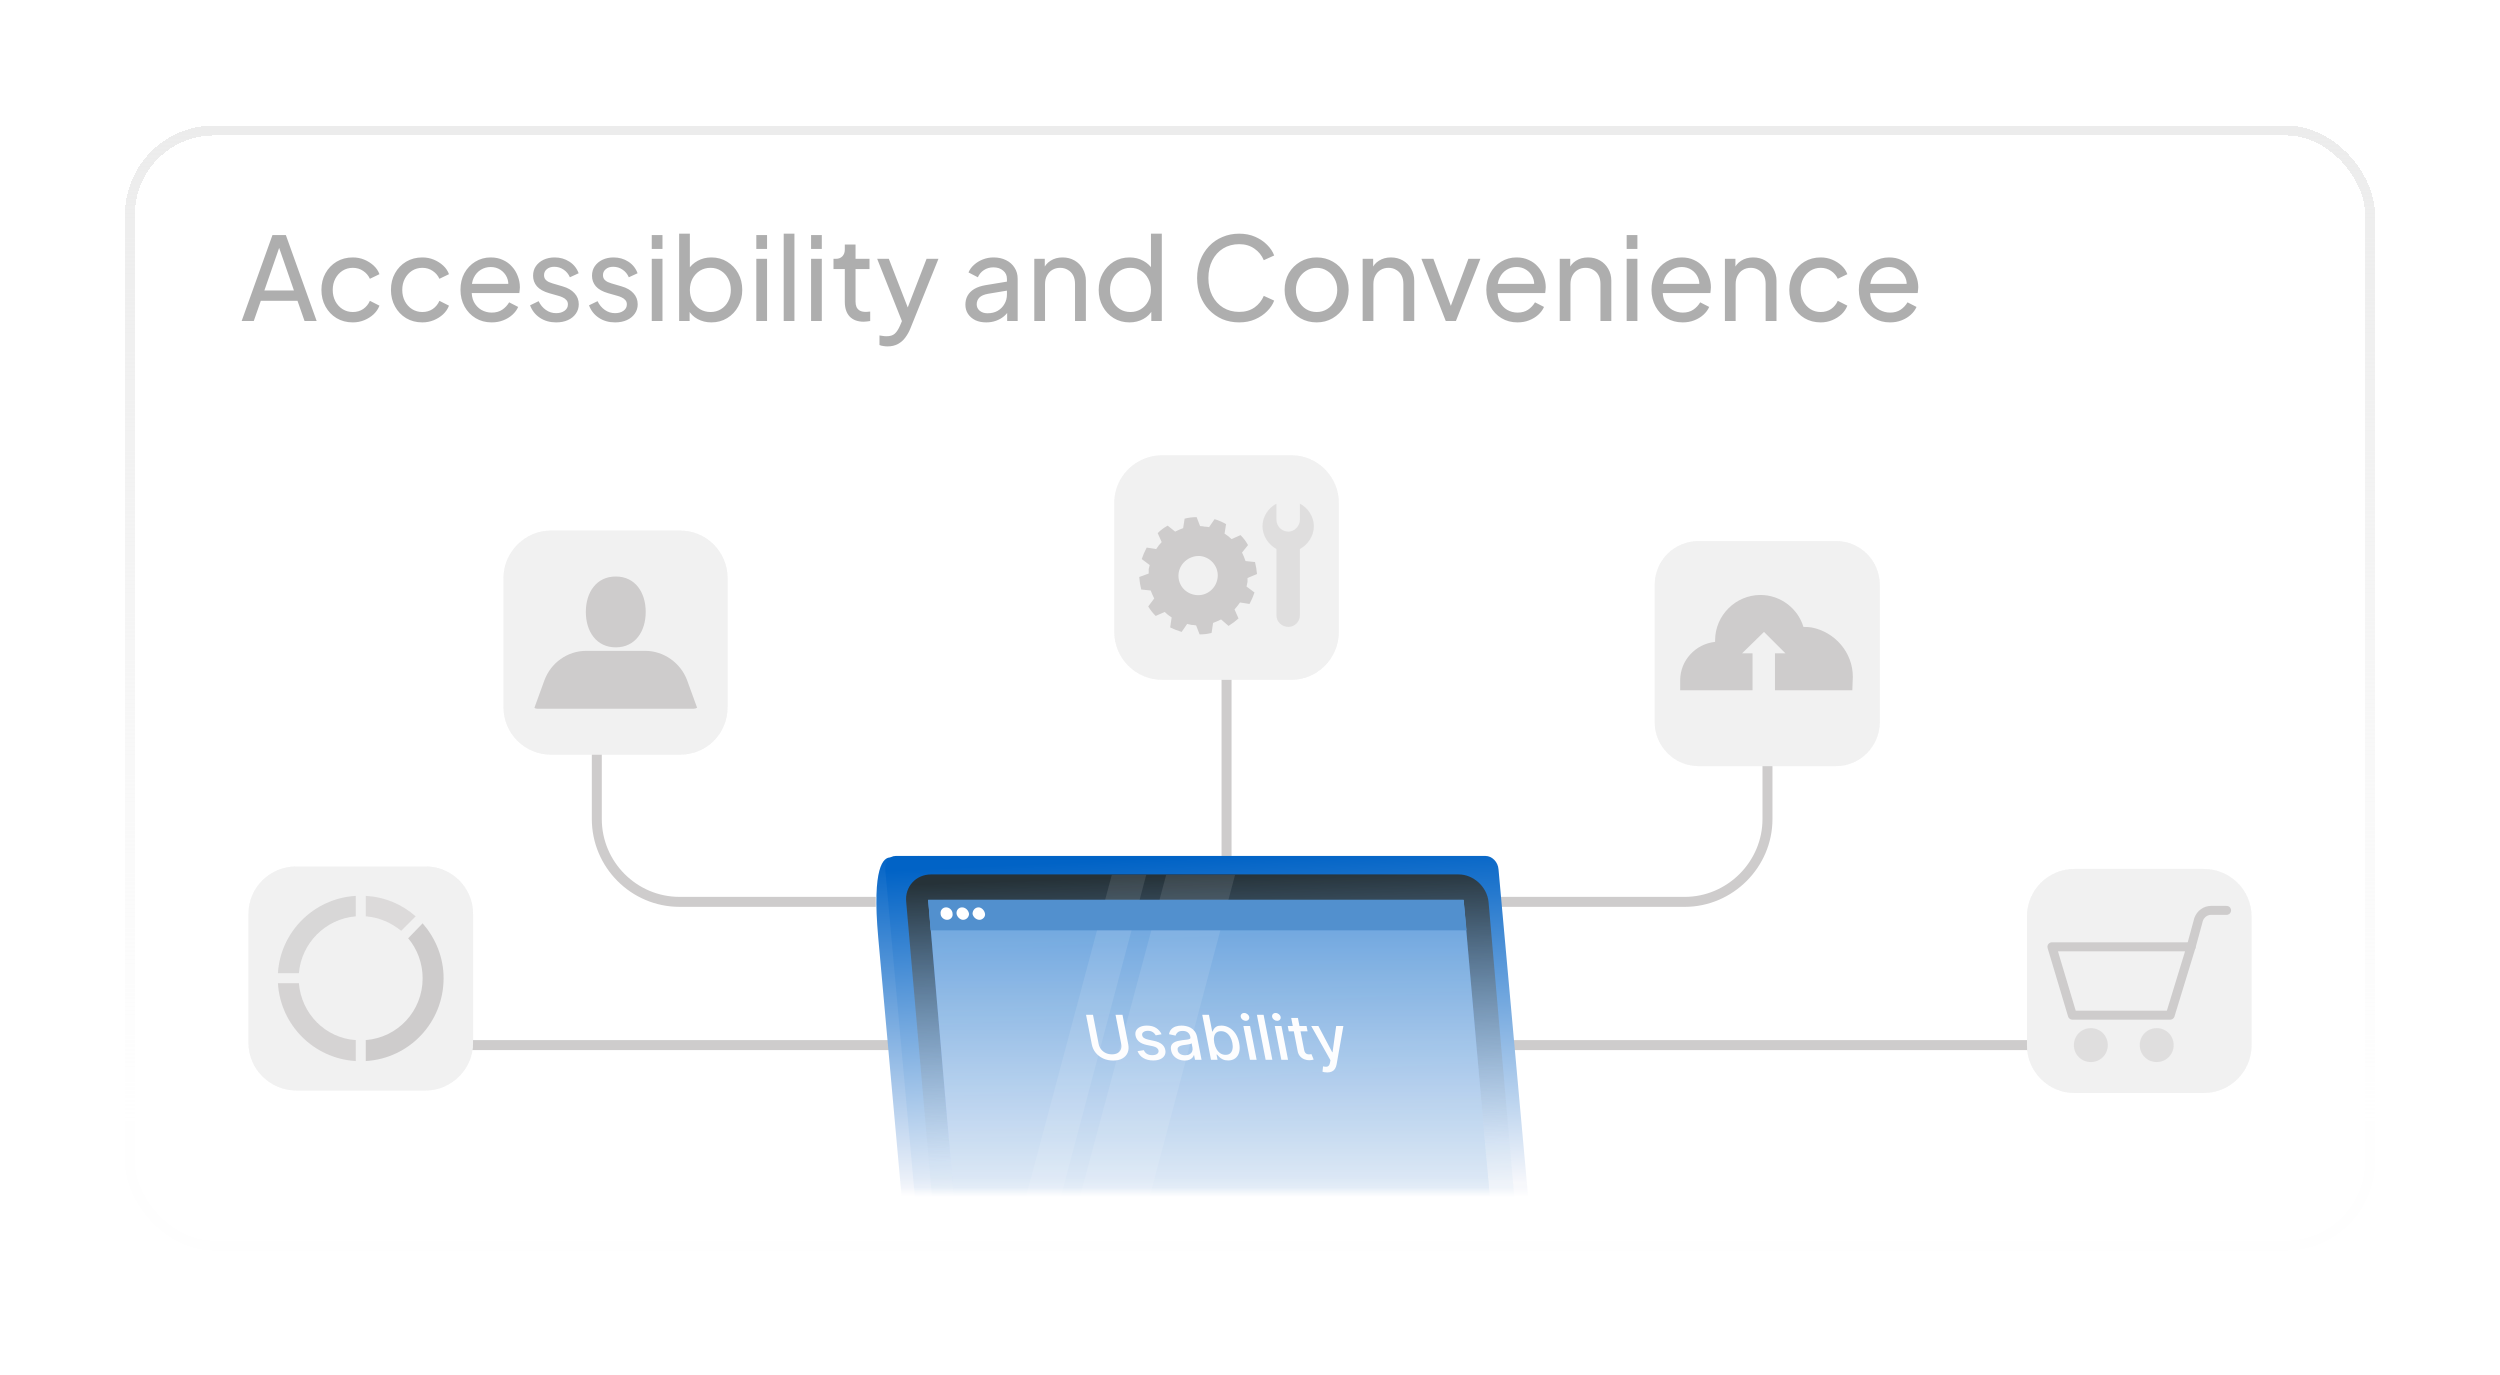 <svg xmlns="http://www.w3.org/2000/svg" fill="none" viewBox="0 0 260 143" height="143" width="260">
<g filter="url(#filter0_d_349_23431)">
<rect shape-rendering="crispEdges" fill="url(#paint0_linear_349_23431)" rx="9.258" height="117" width="234" y="6.886" x="13"></rect>
<rect shape-rendering="crispEdges" stroke-width="1.029" stroke="url(#paint1_linear_349_23431)" rx="8.743" height="115.971" width="232.971" y="7.4" x="13.514"></rect>
</g>
<mask height="118" width="234" y="6" x="13" maskUnits="userSpaceOnUse" style="mask-type:alpha" id="mask0_349_23431">
<rect fill="white" rx="9.258" height="117" width="234" y="6.886" x="13"></rect>
</mask>
<g mask="url(#mask0_349_23431)">
<path stroke-miterlimit="10" stroke-width="1.038" stroke="#CECCCC" d="M156.675 108.69H219.315"></path>
<path fill="#F1F1F1" d="M229.177 90.371H215.736C213.037 90.371 210.806 92.551 210.806 95.302V108.743C210.806 111.442 213.037 113.673 215.736 113.673H229.177C231.928 113.673 234.159 111.442 234.159 108.743V95.302C234.159 92.551 231.928 90.371 229.177 90.371Z"></path>
<g opacity="0.4">
<path fill="#F1F1F1" d="M229.177 90.371H215.736C213.037 90.371 210.806 92.551 210.806 95.302V108.743C210.806 111.442 213.037 113.673 215.736 113.673H229.177C231.928 113.673 234.159 111.442 234.159 108.743V95.302C234.159 92.551 231.928 90.371 229.177 90.371Z"></path>
</g>
<g opacity="0.5">
<path fill="#CECCCC" d="M219.212 108.691C219.212 109.677 218.433 110.455 217.447 110.455C216.461 110.455 215.683 109.677 215.683 108.691C215.683 107.704 216.461 106.926 217.447 106.926C218.433 106.926 219.212 107.704 219.212 108.691Z"></path>
<path fill="#CECCCC" d="M226.062 108.691C226.062 109.677 225.284 110.455 224.298 110.455C223.312 110.455 222.533 109.677 222.533 108.691C222.533 107.704 223.312 106.926 224.298 106.926C225.284 106.926 226.062 107.704 226.062 108.691Z"></path>
</g>
<path stroke-linejoin="round" stroke-linecap="round" stroke-width="0.934" stroke="#CECCCC" d="M225.699 105.578H215.527L213.399 98.468H227.878L225.699 105.578Z"></path>
<path stroke-linejoin="round" stroke-linecap="round" stroke-width="0.934" stroke="#CECCCC" d="M227.879 98.468L228.657 95.613C228.865 95.043 229.384 94.679 229.955 94.679H231.563"></path>
<path stroke-miterlimit="10" stroke-width="1.038" stroke="#CECCCC" d="M154.808 93.795H175.204C179.926 93.795 183.818 89.903 183.818 85.18V74.022"></path>
<path fill="#F1F1F1" d="M190.929 79.677H176.657C174.114 79.677 172.09 77.601 172.09 75.11V60.838C172.09 58.295 174.114 56.271 176.657 56.271H190.929C193.472 56.271 195.496 58.295 195.496 60.838V75.11C195.496 77.601 193.472 79.677 190.929 79.677Z"></path>
<g opacity="0.4">
<path fill="#F1F1F1" d="M190.929 79.677H176.657C174.114 79.677 172.09 77.601 172.09 75.11V60.838C172.09 58.295 174.114 56.271 176.657 56.271H190.929C193.472 56.271 195.496 58.295 195.496 60.838V75.11C195.496 77.601 193.472 79.677 190.929 79.677Z"></path>
</g>
<path fill="#CECCCC" d="M192.694 70.389C192.694 70.648 192.642 71.53 192.642 71.79H184.598V67.949H185.688L183.456 65.718L181.173 67.949H182.263V71.79H174.738C174.738 71.686 174.738 70.908 174.738 70.752C174.738 68.676 176.346 66.963 178.37 66.756V66.6C178.37 64.005 180.498 61.877 183.093 61.877C185.169 61.877 186.985 63.279 187.556 65.199C187.868 65.199 188.144 65.216 188.387 65.251C190.826 65.718 192.694 67.846 192.694 70.389Z"></path>
<path fill="#CECCCC" d="M127.561 89.021V67.691V89.021Z"></path>
<path stroke-miterlimit="10" stroke-width="1.038" stroke="#CECCCC" d="M127.561 89.021V67.691"></path>
<path fill="#F1F1F1" d="M134.308 47.347H120.867C118.116 47.347 115.885 49.579 115.885 52.278V65.719C115.885 68.47 118.116 70.701 120.867 70.701H134.308C137.007 70.701 139.238 68.47 139.238 65.719V52.278C139.238 49.579 137.007 47.347 134.308 47.347Z"></path>
<g opacity="0.4">
<path fill="#F1F1F1" d="M134.308 47.347H120.867C118.116 47.347 115.885 49.579 115.885 52.278V65.719C115.885 68.47 118.116 70.701 120.867 70.701H134.308C137.007 70.701 139.238 68.47 139.238 65.719V52.278C139.238 49.579 137.007 47.347 134.308 47.347Z"></path>
</g>
<path fill="#F1F1F1" d="M129.638 60.996L130.468 61.619C130.33 62.034 130.157 62.432 129.949 62.813L128.963 62.657C128.79 62.899 128.6 63.142 128.392 63.384L128.807 64.318C128.496 64.595 128.15 64.854 127.769 65.096L126.991 64.422C126.714 64.56 126.437 64.681 126.161 64.785L126.005 65.823C125.624 65.927 125.209 65.979 124.759 65.979L124.396 65.044C124.223 65.01 124.067 64.993 123.929 64.993C123.791 64.958 123.635 64.923 123.462 64.889L122.891 65.719C122.441 65.581 122.043 65.425 121.697 65.252L121.853 64.214C121.576 64.041 121.334 63.851 121.127 63.643L120.192 64.058C119.881 63.747 119.621 63.418 119.414 63.072L120.037 62.242C119.898 61.965 119.777 61.688 119.673 61.412L118.687 61.308C118.584 60.893 118.514 60.46 118.48 60.01L119.466 59.647C119.466 59.509 119.466 59.353 119.466 59.18C119.5 59.042 119.535 58.903 119.57 58.765L118.739 58.142C118.878 57.727 119.051 57.329 119.258 56.948L120.244 57.104C120.417 56.827 120.608 56.585 120.815 56.378L120.4 55.443C120.711 55.132 121.057 54.873 121.438 54.665L122.216 55.288C122.493 55.149 122.77 55.028 123.047 54.925L123.202 53.938C123.618 53.835 124.033 53.783 124.448 53.783L124.811 54.717C124.984 54.717 125.14 54.734 125.278 54.769C125.417 54.769 125.572 54.786 125.745 54.821L126.316 53.99C126.766 54.129 127.164 54.302 127.51 54.509L127.354 55.495C127.631 55.668 127.873 55.859 128.081 56.066L129.015 55.651C129.326 55.962 129.586 56.308 129.793 56.689L129.171 57.467C129.309 57.744 129.43 58.038 129.534 58.35L130.52 58.453C130.624 58.869 130.693 59.284 130.728 59.699L129.741 60.114C129.741 60.253 129.741 60.391 129.741 60.529C129.707 60.702 129.672 60.858 129.638 60.996ZM126.628 60.114C126.783 59.024 126.005 57.986 124.863 57.831C123.773 57.727 122.735 58.505 122.58 59.595C122.424 60.737 123.202 61.723 124.344 61.879C125.434 62.034 126.472 61.256 126.628 60.114Z" clip-rule="evenodd" fill-rule="evenodd"></path>
<path fill="#CECCCC" d="M129.638 60.996L130.468 61.619C130.33 62.034 130.157 62.432 129.949 62.813L128.963 62.657C128.79 62.899 128.6 63.142 128.392 63.384L128.807 64.318C128.496 64.595 128.15 64.854 127.769 65.096L126.991 64.422C126.714 64.56 126.437 64.681 126.161 64.785L126.005 65.823C125.624 65.927 125.209 65.979 124.759 65.979L124.396 65.044C124.223 65.01 124.067 64.993 123.929 64.993C123.791 64.958 123.635 64.923 123.462 64.889L122.891 65.719C122.441 65.581 122.043 65.425 121.697 65.252L121.853 64.214C121.576 64.041 121.334 63.851 121.127 63.643L120.192 64.058C119.881 63.747 119.621 63.418 119.414 63.072L120.037 62.242C119.898 61.965 119.777 61.688 119.673 61.412L118.687 61.308C118.584 60.893 118.514 60.46 118.48 60.01L119.466 59.647C119.466 59.509 119.466 59.353 119.466 59.18C119.5 59.042 119.535 58.903 119.57 58.765L118.739 58.142C118.878 57.727 119.051 57.329 119.258 56.948L120.244 57.104C120.417 56.827 120.608 56.585 120.815 56.378L120.4 55.443C120.711 55.132 121.057 54.873 121.438 54.665L122.216 55.288C122.493 55.149 122.77 55.028 123.047 54.925L123.202 53.938C123.618 53.835 124.033 53.783 124.448 53.783L124.811 54.717C124.984 54.717 125.14 54.734 125.278 54.769C125.417 54.769 125.572 54.786 125.745 54.821L126.316 53.99C126.766 54.129 127.164 54.302 127.51 54.509L127.354 55.495C127.631 55.668 127.873 55.859 128.081 56.066L129.015 55.651C129.326 55.962 129.586 56.308 129.793 56.689L129.171 57.467C129.309 57.744 129.43 58.038 129.534 58.35L130.52 58.453C130.624 58.869 130.693 59.284 130.728 59.699L129.741 60.114C129.741 60.253 129.741 60.391 129.741 60.529C129.707 60.702 129.672 60.858 129.638 60.996ZM126.628 60.114C126.783 59.024 126.005 57.986 124.863 57.831C123.773 57.727 122.735 58.505 122.58 59.595C122.424 60.737 123.202 61.723 124.344 61.879C125.434 62.034 126.472 61.256 126.628 60.114Z" clip-rule="evenodd" fill-rule="evenodd"></path>
<g opacity="0.5">
<path fill="#CECCCC" d="M133.997 57.364C133.547 57.364 133.132 57.277 132.751 57.104C131.921 56.637 131.298 55.755 131.298 54.717C131.298 53.731 131.921 52.797 132.751 52.382V54.042C132.751 54.406 132.907 54.717 133.114 54.925C133.322 55.132 133.633 55.288 133.997 55.288C134.619 55.288 135.19 54.717 135.19 54.042V52.382C136.021 52.797 136.643 53.731 136.643 54.717C136.643 55.755 136.021 56.637 135.19 57.104C134.81 57.277 134.412 57.364 133.997 57.364Z"></path>
<path fill="#CECCCC" d="M132.751 64.007V56.637C132.751 55.963 133.322 55.444 133.996 55.444C134.619 55.444 135.19 55.963 135.19 56.637V64.007C135.19 64.681 134.619 65.2 133.996 65.2C133.322 65.2 132.751 64.681 132.751 64.007Z"></path>
</g>
<path stroke-miterlimit="10" stroke-width="1.038" stroke="#CECCCC" d="M91.079 93.794H70.683C65.908 93.794 62.068 89.902 62.068 85.179V74.021"></path>
<path fill="#F1F1F1" d="M70.735 55.181H57.294C54.595 55.181 52.364 57.413 52.364 60.112V73.553C52.364 76.304 54.595 78.483 57.294 78.483H70.735C73.486 78.483 75.665 76.304 75.665 73.553V60.112C75.665 57.413 73.486 55.181 70.735 55.181Z"></path>
<path fill="#F1F1F1" d="M70.735 55.181H57.294C54.595 55.181 52.364 57.413 52.364 60.112V73.553C52.364 76.304 54.595 78.483 57.294 78.483H70.735C73.486 78.483 75.665 76.304 75.665 73.553V60.112C75.665 57.413 73.486 55.181 70.735 55.181Z" opacity="0.4"></path>
<path fill="#CECCCC" d="M64.041 59.956C66.065 59.956 67.154 61.617 67.154 63.641C67.154 65.665 66.065 67.325 64.041 67.325C62.017 67.325 60.927 65.665 60.927 63.641C60.927 61.617 62.017 59.956 64.041 59.956Z"></path>
<path fill="#CECCCC" d="M72.136 73.708H55.892C55.754 73.708 55.65 73.674 55.581 73.604L56.619 70.75C57.293 68.933 59.006 67.688 60.978 67.688H67.102C69.022 67.688 70.787 68.933 71.461 70.75L72.499 73.604C72.396 73.674 72.275 73.708 72.136 73.708Z"></path>
<path stroke-miterlimit="10" stroke-width="1.038" stroke="#CECCCC" d="M42.242 108.689H104.83"></path>
<path fill="#F1F1F1" d="M44.266 90.109H30.825C28.074 90.109 25.843 92.288 25.843 95.039V108.48C25.843 111.179 28.074 113.411 30.825 113.411H44.266C46.965 113.411 49.197 111.179 49.197 108.48V95.039C49.197 92.288 46.965 90.109 44.266 90.109Z"></path>
<g opacity="0.4">
<path fill="#F1F1F1" d="M44.266 90.109H30.825C28.074 90.109 25.843 92.288 25.843 95.039V108.48C25.843 111.179 28.074 113.411 30.825 113.411H44.266C46.965 113.411 49.197 111.179 49.197 108.48V95.039C49.197 92.288 46.965 90.109 44.266 90.109Z"></path>
</g>
<path fill="#F1F1F1" d="M38.038 93.171V95.299C39.439 95.403 40.685 95.974 41.723 96.804L43.228 95.299C41.826 94.054 40.01 93.275 38.038 93.171Z"></path>
<path fill="#CECCCC" d="M38.038 93.171V95.299C39.439 95.403 40.685 95.974 41.723 96.804L43.228 95.299C41.826 94.054 40.01 93.275 38.038 93.171Z" opacity="0.6"></path>
<path fill="#F1F1F1" d="M37 108.17C33.834 107.962 31.343 105.419 31.084 102.254H28.904C29.163 106.613 32.641 110.09 37 110.35V108.17Z"></path>
<path fill="#CECCCC" d="M37 108.17C33.834 107.962 31.343 105.419 31.084 102.254H28.904C29.163 106.613 32.641 110.09 37 110.35V108.17Z" opacity="0.8"></path>
<path fill="#F1F1F1" d="M31.084 101.215C31.343 98.102 33.834 95.559 37 95.299V93.171C32.641 93.431 29.163 96.908 28.904 101.215H31.084Z"></path>
<path fill="#CECCCC" d="M31.084 101.215C31.343 98.102 33.834 95.559 37 95.299V93.171C32.641 93.431 29.163 96.908 28.904 101.215H31.084Z" opacity="0.7"></path>
<path fill="#CECCCC" d="M43.954 96.025L42.449 97.582C43.383 98.672 43.954 100.177 43.954 101.734C43.954 105.159 41.359 107.91 38.038 108.169V110.349C42.553 110.09 46.134 106.353 46.134 101.734C46.134 99.554 45.304 97.582 43.954 96.025Z"></path>
<path fill="url(#paint2_linear_349_23431)" d="M92.583 89.175L95.541 89.019L99.641 134.274H96.527C94.971 134.17 94.607 132.405 94.192 129.136L91.338 97.531C90.663 90.057 91.909 89.175 92.583 89.175Z"></path>
<path fill="url(#paint3_linear_349_23431)" d="M97.254 134.274H158.597C159.271 134.274 159.79 133.651 159.687 132.872L155.846 90.42C155.794 89.642 155.171 89.019 154.497 89.019H93.154C92.479 89.019 92.012 89.642 92.064 90.42L95.905 132.872C95.957 133.651 96.579 134.274 97.254 134.274Z"></path>
<path fill="url(#paint4_linear_349_23431)" d="M99.59 128.929H155.327L152.213 93.587H96.528L99.59 128.929Z"></path>
<path fill="url(#paint5_linear_349_23431)" d="M100.368 131.68H155.275C156.832 131.68 157.974 130.434 157.87 128.877L154.808 93.794C154.653 92.238 153.251 90.94 151.695 90.94H96.839C95.23 90.94 94.088 92.238 94.244 93.794L97.306 128.877C97.462 130.434 98.811 131.68 100.368 131.68Z"></path>
<path fill="url(#paint6_linear_349_23431)" d="M99.59 128.929H155.328L152.214 93.586H96.528L99.59 128.929Z"></path>
<path fill="white" d="M116.016 105.537H116.738L117.337 108.616C117.401 108.944 117.379 109.234 117.271 109.487C117.163 109.738 116.981 109.937 116.725 110.081C116.469 110.225 116.15 110.296 115.768 110.296C115.387 110.296 115.041 110.225 114.729 110.081C114.417 109.937 114.158 109.738 113.952 109.487C113.746 109.234 113.612 108.944 113.548 108.616L112.949 105.537H113.669L114.256 108.559C114.298 108.771 114.382 108.959 114.508 109.124C114.636 109.288 114.797 109.418 114.991 109.512C115.185 109.605 115.402 109.652 115.643 109.652C115.885 109.652 116.084 109.605 116.242 109.512C116.4 109.418 116.51 109.288 116.572 109.124C116.634 108.959 116.645 108.771 116.604 108.559L116.016 105.537ZM120.803 107.565L120.193 107.674C120.152 107.595 120.095 107.52 120.024 107.448C119.954 107.376 119.866 107.318 119.761 107.272C119.656 107.226 119.531 107.203 119.387 107.203C119.19 107.203 119.034 107.247 118.919 107.334C118.803 107.419 118.759 107.529 118.785 107.665C118.808 107.782 118.87 107.877 118.973 107.949C119.075 108.02 119.23 108.079 119.436 108.125L120.029 108.253C120.372 108.327 120.64 108.442 120.832 108.598C121.023 108.753 121.143 108.955 121.192 109.204C121.233 109.414 121.207 109.601 121.115 109.766C121.024 109.929 120.877 110.057 120.675 110.15C120.474 110.243 120.229 110.289 119.94 110.289C119.54 110.289 119.197 110.206 118.911 110.038C118.625 109.869 118.423 109.629 118.305 109.318L118.959 109.217C119.034 109.39 119.146 109.52 119.293 109.608C119.44 109.695 119.619 109.738 119.829 109.738C120.057 109.738 120.23 109.692 120.349 109.599C120.467 109.505 120.513 109.39 120.487 109.254C120.465 109.144 120.405 109.052 120.307 108.977C120.21 108.903 120.073 108.846 119.895 108.808L119.264 108.678C118.915 108.603 118.645 108.484 118.454 108.321C118.264 108.158 118.144 107.952 118.096 107.702C118.056 107.494 118.079 107.313 118.167 107.158C118.255 107.002 118.394 106.881 118.585 106.794C118.776 106.706 119.006 106.662 119.275 106.662C119.661 106.662 119.982 106.744 120.236 106.908C120.489 107.071 120.678 107.29 120.803 107.565ZM123.211 110.296C122.984 110.296 122.771 110.255 122.572 110.173C122.372 110.089 122.204 109.968 122.066 109.809C121.929 109.651 121.839 109.457 121.794 109.226C121.756 109.028 121.763 108.865 121.815 108.737C121.868 108.609 121.953 108.508 122.071 108.433C122.188 108.359 122.325 108.302 122.48 108.264C122.636 108.226 122.796 108.197 122.962 108.177C123.171 108.153 123.341 108.133 123.472 108.118C123.602 108.101 123.694 108.074 123.747 108.038C123.801 108.001 123.82 107.942 123.804 107.859L123.8 107.843C123.762 107.644 123.674 107.489 123.538 107.379C123.403 107.27 123.223 107.215 122.998 107.215C122.764 107.215 122.589 107.266 122.474 107.368C122.36 107.468 122.289 107.581 122.262 107.704L121.579 107.558C121.615 107.344 121.695 107.172 121.819 107.041C121.944 106.908 122.098 106.812 122.282 106.753C122.466 106.692 122.666 106.662 122.881 106.662C123.024 106.662 123.179 106.678 123.345 106.712C123.513 106.744 123.675 106.803 123.832 106.89C123.99 106.977 124.13 107.101 124.251 107.263C124.372 107.423 124.458 107.631 124.508 107.887L124.961 110.219H124.281L124.187 109.738H124.159C124.132 109.827 124.081 109.914 124.008 109.999C123.934 110.084 123.832 110.155 123.702 110.212C123.572 110.268 123.408 110.296 123.211 110.296ZM123.255 109.748C123.448 109.748 123.605 109.71 123.727 109.636C123.851 109.561 123.937 109.463 123.985 109.343C124.034 109.221 124.045 109.091 124.018 108.952L123.93 108.499C123.91 108.524 123.866 108.547 123.799 108.568C123.733 108.588 123.657 108.605 123.57 108.621C123.482 108.634 123.397 108.647 123.314 108.66C123.231 108.67 123.161 108.679 123.105 108.687C122.973 108.704 122.855 108.732 122.751 108.772C122.649 108.811 122.571 108.868 122.519 108.943C122.468 109.016 122.454 109.114 122.478 109.236C122.511 109.405 122.6 109.533 122.744 109.62C122.888 109.705 123.058 109.748 123.255 109.748ZM125.944 110.219L125.034 105.537H125.73L126.068 107.276H126.11C126.137 107.203 126.178 107.119 126.236 107.023C126.293 106.927 126.382 106.843 126.504 106.771C126.624 106.698 126.796 106.662 127.018 106.662C127.307 106.662 127.578 106.733 127.833 106.876C128.087 107.02 128.305 107.226 128.487 107.496C128.669 107.766 128.798 108.09 128.871 108.47C128.945 108.849 128.944 109.175 128.868 109.446C128.791 109.716 128.655 109.924 128.458 110.07C128.261 110.215 128.018 110.287 127.73 110.287C127.512 110.287 127.328 110.251 127.175 110.18C127.025 110.108 126.901 110.024 126.805 109.928C126.709 109.832 126.633 109.747 126.576 109.672H126.518L126.624 110.219H125.944ZM126.285 108.463C126.333 108.71 126.412 108.926 126.521 109.112C126.63 109.298 126.764 109.444 126.922 109.549C127.081 109.652 127.26 109.704 127.46 109.704C127.668 109.704 127.832 109.65 127.95 109.542C128.069 109.432 128.145 109.284 128.18 109.096C128.217 108.909 128.212 108.698 128.167 108.463C128.122 108.231 128.046 108.023 127.938 107.839C127.833 107.654 127.699 107.509 127.537 107.402C127.376 107.296 127.191 107.242 126.982 107.242C126.78 107.242 126.619 107.293 126.499 107.395C126.381 107.497 126.304 107.64 126.268 107.823C126.232 108.006 126.238 108.219 126.285 108.463ZM129.993 110.219L129.311 106.707H130.007L130.69 110.219H129.993ZM129.557 106.165C129.436 106.165 129.324 106.126 129.222 106.047C129.121 105.966 129.059 105.87 129.038 105.759C129.016 105.646 129.04 105.55 129.11 105.471C129.181 105.39 129.277 105.349 129.398 105.349C129.52 105.349 129.631 105.39 129.732 105.471C129.834 105.55 129.896 105.646 129.918 105.759C129.94 105.87 129.915 105.966 129.844 106.047C129.774 106.126 129.678 106.165 129.557 106.165ZM131.413 105.537L132.323 110.219H131.626L130.716 105.537H131.413ZM133.259 110.219L132.577 106.707H133.273L133.956 110.219H133.259ZM132.823 106.165C132.702 106.165 132.59 106.126 132.488 106.047C132.387 105.966 132.326 105.87 132.304 105.759C132.282 105.646 132.306 105.55 132.376 105.471C132.447 105.39 132.543 105.349 132.665 105.349C132.786 105.349 132.897 105.39 132.998 105.471C133.1 105.55 133.162 105.646 133.184 105.759C133.206 105.87 133.181 105.966 133.11 106.047C133.04 106.126 132.944 106.165 132.823 106.165ZM135.88 106.707L135.986 107.256H134.032L133.926 106.707H135.88ZM134.286 105.866H134.983L135.628 109.188C135.654 109.32 135.694 109.42 135.747 109.487C135.8 109.553 135.861 109.598 135.929 109.622C135.999 109.645 136.072 109.656 136.148 109.656C136.204 109.656 136.252 109.652 136.292 109.645C136.333 109.637 136.364 109.631 136.387 109.626L136.622 110.191C136.585 110.206 136.53 110.222 136.459 110.237C136.387 110.254 136.296 110.263 136.185 110.264C136.002 110.267 135.825 110.235 135.654 110.168C135.482 110.101 135.334 109.998 135.209 109.857C135.084 109.717 135.001 109.541 134.959 109.329L134.286 105.866ZM138.029 111.535C137.925 111.535 137.828 111.527 137.74 111.51C137.651 111.495 137.584 111.478 137.539 111.46L137.598 110.9C137.731 110.933 137.848 110.948 137.946 110.943C138.045 110.939 138.125 110.902 138.188 110.833C138.252 110.765 138.299 110.653 138.327 110.497L138.368 110.264L136.368 106.707H137.113L138.549 109.432H138.586L138.962 106.707H139.71L139.009 110.687C138.977 110.87 138.92 111.025 138.839 111.151C138.758 111.279 138.651 111.375 138.518 111.439C138.384 111.503 138.221 111.535 138.029 111.535Z"></path>
<path fill="url(#paint7_linear_349_23431)" d="M99.59 128.929H155.328L152.214 93.586H96.528L99.59 128.929Z" opacity="0.4"></path>
<path fill="white" d="M115.626 90.992L104.779 131.679H108.412L119.207 90.992H115.626Z" opacity="0.1"></path>
<path fill="white" d="M121.282 90.992L110.384 131.679H117.649L128.444 90.992H121.282Z" opacity="0.1"></path>
<path fill="#5290CE" d="M96.527 93.587L96.786 96.753H152.524L152.212 93.587H96.527Z"></path>
<path fill="white" d="M99.069 95.04C99.121 95.352 98.862 95.663 98.498 95.663C98.135 95.663 97.824 95.352 97.824 95.04C97.772 94.677 98.031 94.365 98.395 94.365C98.758 94.365 99.069 94.677 99.069 95.04Z"></path>
<path fill="white" d="M100.781 95.04C100.781 95.352 100.522 95.663 100.159 95.663C99.847 95.663 99.536 95.352 99.484 95.04C99.432 94.677 99.692 94.366 100.055 94.366C100.418 94.366 100.729 94.677 100.781 95.04Z"></path>
<path fill="white" d="M102.443 95.04C102.495 95.352 102.183 95.663 101.872 95.663C101.509 95.663 101.197 95.352 101.146 95.04C101.146 94.677 101.405 94.366 101.768 94.366C102.08 94.366 102.391 94.677 102.443 95.04Z"></path>
<path fill="#AEAEAE" d="M25.132 33.386L28.336 24.445H29.728L32.932 33.386H31.672L30.94 31.285H27.124L26.392 33.386H25.132ZM27.496 30.206H30.568L28.864 25.297H29.2L27.496 30.206ZM36.692 33.529C36.06 33.529 35.496 33.382 35 33.086C34.512 32.789 34.128 32.386 33.848 31.873C33.568 31.361 33.428 30.785 33.428 30.145C33.428 29.497 33.568 28.922 33.848 28.418C34.128 27.913 34.512 27.514 35 27.218C35.496 26.922 36.06 26.773 36.692 26.773C37.116 26.773 37.512 26.849 37.88 27.002C38.248 27.154 38.572 27.358 38.852 27.613C39.132 27.869 39.336 28.169 39.464 28.514L38.468 28.994C38.316 28.657 38.084 28.386 37.772 28.177C37.46 27.962 37.1 27.854 36.692 27.854C36.3 27.854 35.944 27.953 35.624 28.154C35.312 28.354 35.064 28.625 34.88 28.97C34.696 29.314 34.604 29.709 34.604 30.157C34.604 30.59 34.696 30.982 34.88 31.334C35.064 31.677 35.312 31.95 35.624 32.15C35.944 32.349 36.3 32.45 36.692 32.45C37.1 32.45 37.46 32.346 37.772 32.138C38.084 31.922 38.316 31.637 38.468 31.285L39.464 31.79C39.336 32.126 39.132 32.425 38.852 32.69C38.572 32.946 38.248 33.15 37.88 33.301C37.512 33.453 37.116 33.529 36.692 33.529ZM43.923 33.529C43.291 33.529 42.727 33.382 42.231 33.086C41.743 32.789 41.359 32.386 41.079 31.873C40.799 31.361 40.659 30.785 40.659 30.145C40.659 29.497 40.799 28.922 41.079 28.418C41.359 27.913 41.743 27.514 42.231 27.218C42.727 26.922 43.291 26.773 43.923 26.773C44.347 26.773 44.743 26.849 45.111 27.002C45.479 27.154 45.803 27.358 46.083 27.613C46.363 27.869 46.567 28.169 46.695 28.514L45.699 28.994C45.547 28.657 45.315 28.386 45.003 28.177C44.691 27.962 44.331 27.854 43.923 27.854C43.531 27.854 43.175 27.953 42.855 28.154C42.543 28.354 42.295 28.625 42.111 28.97C41.927 29.314 41.835 29.709 41.835 30.157C41.835 30.59 41.927 30.982 42.111 31.334C42.295 31.677 42.543 31.95 42.855 32.15C43.175 32.349 43.531 32.45 43.923 32.45C44.331 32.45 44.691 32.346 45.003 32.138C45.315 31.922 45.547 31.637 45.699 31.285L46.695 31.79C46.567 32.126 46.363 32.425 46.083 32.69C45.803 32.946 45.479 33.15 45.111 33.301C44.743 33.453 44.347 33.529 43.923 33.529ZM51.129 33.529C50.505 33.529 49.949 33.382 49.461 33.086C48.973 32.789 48.589 32.386 48.309 31.873C48.029 31.354 47.889 30.773 47.889 30.134C47.889 29.485 48.025 28.91 48.297 28.405C48.577 27.901 48.953 27.506 49.425 27.218C49.905 26.922 50.441 26.773 51.033 26.773C51.513 26.773 51.937 26.861 52.305 27.038C52.681 27.206 52.997 27.438 53.253 27.733C53.517 28.021 53.717 28.354 53.853 28.73C53.997 29.098 54.069 29.482 54.069 29.881C54.069 29.97 54.061 30.07 54.045 30.181C54.037 30.285 54.025 30.386 54.009 30.482H48.705V29.521H53.361L52.833 29.953C52.905 29.538 52.865 29.166 52.713 28.837C52.561 28.509 52.337 28.25 52.041 28.058C51.745 27.866 51.409 27.77 51.033 27.77C50.657 27.77 50.313 27.866 50.001 28.058C49.689 28.25 49.445 28.526 49.269 28.886C49.101 29.238 49.033 29.657 49.065 30.145C49.033 30.617 49.105 31.034 49.281 31.393C49.465 31.745 49.721 32.022 50.049 32.221C50.385 32.413 50.749 32.51 51.141 32.51C51.573 32.51 51.937 32.41 52.233 32.209C52.529 32.01 52.769 31.753 52.953 31.442L53.889 31.922C53.761 32.218 53.561 32.489 53.289 32.737C53.025 32.977 52.709 33.169 52.341 33.313C51.981 33.458 51.577 33.529 51.129 33.529ZM57.84 33.529C57.192 33.529 56.628 33.37 56.148 33.05C55.668 32.73 55.328 32.297 55.128 31.753L56.016 31.322C56.2 31.706 56.452 32.01 56.772 32.233C57.092 32.458 57.448 32.569 57.84 32.569C58.192 32.569 58.484 32.486 58.716 32.318C58.948 32.15 59.064 31.93 59.064 31.657C59.064 31.465 59.008 31.314 58.896 31.201C58.792 31.081 58.664 30.989 58.512 30.925C58.36 30.854 58.22 30.802 58.092 30.77L57.12 30.494C56.536 30.326 56.108 30.085 55.836 29.773C55.572 29.462 55.44 29.098 55.44 28.681C55.44 28.297 55.536 27.965 55.728 27.686C55.928 27.398 56.196 27.174 56.532 27.014C56.876 26.854 57.26 26.773 57.684 26.773C58.252 26.773 58.76 26.918 59.208 27.206C59.664 27.494 59.988 27.898 60.18 28.418L59.268 28.837C59.124 28.502 58.908 28.238 58.62 28.046C58.332 27.846 58.008 27.745 57.648 27.745C57.32 27.745 57.06 27.829 56.868 27.997C56.676 28.157 56.58 28.361 56.58 28.61C56.58 28.794 56.628 28.945 56.724 29.066C56.82 29.177 56.936 29.265 57.072 29.329C57.208 29.386 57.34 29.433 57.468 29.474L58.524 29.785C59.052 29.938 59.46 30.174 59.748 30.494C60.044 30.814 60.192 31.198 60.192 31.645C60.192 32.005 60.092 32.33 59.892 32.617C59.692 32.906 59.416 33.13 59.064 33.289C58.712 33.45 58.304 33.529 57.84 33.529ZM63.969 33.529C63.321 33.529 62.757 33.37 62.277 33.05C61.797 32.73 61.457 32.297 61.257 31.753L62.145 31.322C62.329 31.706 62.581 32.01 62.901 32.233C63.221 32.458 63.577 32.569 63.969 32.569C64.321 32.569 64.613 32.486 64.845 32.318C65.077 32.15 65.193 31.93 65.193 31.657C65.193 31.465 65.137 31.314 65.025 31.201C64.921 31.081 64.793 30.989 64.641 30.925C64.489 30.854 64.349 30.802 64.221 30.77L63.249 30.494C62.665 30.326 62.237 30.085 61.965 29.773C61.701 29.462 61.569 29.098 61.569 28.681C61.569 28.297 61.665 27.965 61.857 27.686C62.057 27.398 62.325 27.174 62.661 27.014C63.005 26.854 63.389 26.773 63.813 26.773C64.381 26.773 64.889 26.918 65.337 27.206C65.793 27.494 66.117 27.898 66.309 28.418L65.397 28.837C65.253 28.502 65.037 28.238 64.749 28.046C64.461 27.846 64.137 27.745 63.777 27.745C63.449 27.745 63.189 27.829 62.997 27.997C62.805 28.157 62.709 28.361 62.709 28.61C62.709 28.794 62.757 28.945 62.853 29.066C62.949 29.177 63.065 29.265 63.201 29.329C63.337 29.386 63.469 29.433 63.597 29.474L64.653 29.785C65.181 29.938 65.589 30.174 65.877 30.494C66.173 30.814 66.321 31.198 66.321 31.645C66.321 32.005 66.221 32.33 66.021 32.617C65.821 32.906 65.545 33.13 65.193 33.289C64.841 33.45 64.433 33.529 63.969 33.529ZM67.782 33.386V26.918H68.898V33.386H67.782ZM67.782 25.886V24.445H68.898V25.886H67.782ZM73.978 33.529C73.458 33.529 72.982 33.413 72.55 33.181C72.126 32.95 71.798 32.621 71.566 32.197L71.722 32.005V33.386H70.63V24.302H71.746V28.309L71.578 28.034C71.818 27.649 72.146 27.346 72.562 27.122C72.978 26.89 73.454 26.773 73.99 26.773C74.598 26.773 75.142 26.922 75.622 27.218C76.11 27.514 76.494 27.918 76.774 28.43C77.054 28.933 77.194 29.509 77.194 30.157C77.194 30.79 77.054 31.361 76.774 31.873C76.494 32.386 76.11 32.789 75.622 33.086C75.142 33.382 74.594 33.529 73.978 33.529ZM73.894 32.45C74.302 32.45 74.666 32.349 74.986 32.15C75.306 31.95 75.554 31.677 75.73 31.334C75.914 30.982 76.006 30.59 76.006 30.157C76.006 29.709 75.914 29.317 75.73 28.982C75.554 28.637 75.306 28.366 74.986 28.166C74.666 27.957 74.302 27.854 73.894 27.854C73.486 27.854 73.118 27.953 72.79 28.154C72.47 28.354 72.214 28.63 72.022 28.982C71.838 29.326 71.746 29.718 71.746 30.157C71.746 30.59 71.838 30.982 72.022 31.334C72.214 31.677 72.47 31.95 72.79 32.15C73.118 32.349 73.486 32.45 73.894 32.45ZM78.657 33.386V26.918H79.773V33.386H78.657ZM78.657 25.886V24.445H79.773V25.886H78.657ZM81.505 33.386V24.302H82.621V33.386H81.505ZM84.352 33.386V26.918H85.468V33.386H84.352ZM84.352 25.886V24.445H85.468V25.886H84.352ZM89.828 33.458C89.196 33.458 88.708 33.278 88.364 32.917C88.028 32.557 87.86 32.05 87.86 31.393V27.985H86.684V26.918H86.924C87.212 26.918 87.44 26.829 87.608 26.654C87.776 26.477 87.86 26.245 87.86 25.957V25.43H88.976V26.918H90.428V27.985H88.976V31.358C88.976 31.573 89.008 31.762 89.072 31.922C89.144 32.081 89.26 32.209 89.42 32.306C89.58 32.394 89.792 32.438 90.056 32.438C90.112 32.438 90.18 32.434 90.26 32.425C90.348 32.417 90.428 32.41 90.5 32.401V33.386C90.396 33.41 90.28 33.425 90.152 33.434C90.024 33.45 89.916 33.458 89.828 33.458ZM92.306 36.026C92.162 36.026 92.018 36.014 91.874 35.989C91.73 35.974 91.594 35.938 91.466 35.882V34.886C91.554 34.894 91.662 34.91 91.79 34.934C91.926 34.958 92.058 34.969 92.186 34.969C92.562 34.969 92.846 34.886 93.038 34.718C93.238 34.55 93.426 34.266 93.602 33.865L94.01 32.894L93.986 33.865L91.226 26.918H92.438L94.586 32.438H94.226L96.362 26.918H97.598L94.682 34.154C94.546 34.498 94.37 34.813 94.154 35.102C93.946 35.389 93.69 35.614 93.386 35.773C93.082 35.941 92.722 36.026 92.306 36.026ZM102.561 33.529C102.137 33.529 101.761 33.453 101.433 33.301C101.113 33.142 100.861 32.925 100.677 32.654C100.493 32.373 100.401 32.053 100.401 31.694C100.401 31.349 100.473 31.041 100.617 30.77C100.769 30.489 101.001 30.253 101.313 30.061C101.633 29.869 102.033 29.733 102.513 29.654L104.913 29.258V30.194L102.765 30.553C102.349 30.625 102.045 30.758 101.853 30.95C101.669 31.142 101.577 31.378 101.577 31.657C101.577 31.922 101.681 32.142 101.889 32.318C102.105 32.493 102.373 32.581 102.693 32.581C103.101 32.581 103.453 32.498 103.749 32.33C104.053 32.154 104.289 31.918 104.457 31.622C104.633 31.326 104.721 30.997 104.721 30.637V28.994C104.721 28.642 104.589 28.358 104.325 28.142C104.069 27.918 103.729 27.805 103.305 27.805C102.937 27.805 102.609 27.901 102.321 28.093C102.041 28.277 101.833 28.526 101.697 28.837L100.725 28.334C100.845 28.038 101.037 27.773 101.301 27.541C101.565 27.302 101.873 27.113 102.225 26.977C102.577 26.841 102.945 26.773 103.329 26.773C103.825 26.773 104.261 26.869 104.637 27.061C105.013 27.245 105.305 27.506 105.513 27.841C105.729 28.169 105.837 28.553 105.837 28.994V33.386H104.745V32.161L104.949 32.233C104.813 32.489 104.629 32.714 104.397 32.906C104.165 33.097 103.893 33.249 103.581 33.361C103.269 33.474 102.929 33.529 102.561 33.529ZM107.567 33.386V26.918H108.659V28.177L108.479 28.07C108.639 27.662 108.895 27.346 109.247 27.122C109.607 26.89 110.027 26.773 110.507 26.773C110.971 26.773 111.383 26.878 111.743 27.085C112.111 27.294 112.399 27.581 112.607 27.95C112.823 28.317 112.931 28.733 112.931 29.198V33.386H111.803V29.558C111.803 29.198 111.739 28.893 111.611 28.645C111.483 28.398 111.299 28.206 111.059 28.07C110.827 27.925 110.559 27.854 110.255 27.854C109.951 27.854 109.679 27.925 109.439 28.07C109.207 28.206 109.023 28.401 108.887 28.657C108.751 28.905 108.683 29.206 108.683 29.558V33.386H107.567ZM117.468 33.529C116.86 33.529 116.312 33.382 115.824 33.086C115.344 32.789 114.964 32.386 114.684 31.873C114.404 31.361 114.264 30.79 114.264 30.157C114.264 29.509 114.404 28.933 114.684 28.43C114.964 27.918 115.344 27.514 115.824 27.218C116.312 26.922 116.86 26.773 117.468 26.773C118.004 26.773 118.48 26.89 118.896 27.122C119.312 27.346 119.64 27.649 119.88 28.034L119.7 28.309V24.302H120.828V33.386H119.736V32.005L119.88 32.197C119.656 32.621 119.328 32.95 118.896 33.181C118.472 33.413 117.996 33.529 117.468 33.529ZM117.564 32.45C117.972 32.45 118.336 32.349 118.656 32.15C118.976 31.95 119.228 31.677 119.412 31.334C119.604 30.982 119.7 30.59 119.7 30.157C119.7 29.718 119.604 29.326 119.412 28.982C119.228 28.63 118.976 28.354 118.656 28.154C118.336 27.953 117.972 27.854 117.564 27.854C117.164 27.854 116.8 27.957 116.472 28.166C116.152 28.366 115.9 28.637 115.716 28.982C115.532 29.317 115.44 29.709 115.44 30.157C115.44 30.59 115.532 30.982 115.716 31.334C115.9 31.677 116.152 31.95 116.472 32.15C116.792 32.349 117.156 32.45 117.564 32.45ZM128.878 33.529C128.246 33.529 127.662 33.417 127.126 33.194C126.598 32.962 126.134 32.638 125.734 32.221C125.342 31.805 125.038 31.317 124.822 30.758C124.606 30.198 124.498 29.585 124.498 28.922C124.498 28.25 124.606 27.634 124.822 27.073C125.038 26.514 125.342 26.026 125.734 25.61C126.126 25.194 126.59 24.873 127.126 24.649C127.662 24.418 128.246 24.302 128.878 24.302C129.494 24.302 130.046 24.41 130.534 24.625C131.03 24.841 131.446 25.122 131.782 25.465C132.126 25.809 132.37 26.177 132.514 26.57L131.434 27.061C131.226 26.566 130.902 26.166 130.462 25.861C130.022 25.549 129.494 25.393 128.878 25.393C128.254 25.393 127.698 25.541 127.21 25.837C126.73 26.134 126.354 26.546 126.082 27.073C125.81 27.602 125.674 28.218 125.674 28.922C125.674 29.617 125.81 30.23 126.082 30.758C126.354 31.285 126.73 31.698 127.21 31.994C127.698 32.289 128.254 32.438 128.878 32.438C129.494 32.438 130.022 32.285 130.462 31.982C130.902 31.669 131.226 31.265 131.434 30.77L132.514 31.262C132.37 31.654 132.126 32.022 131.782 32.365C131.446 32.709 131.03 32.989 130.534 33.206C130.046 33.422 129.494 33.529 128.878 33.529ZM136.936 33.529C136.312 33.529 135.748 33.386 135.244 33.097C134.74 32.801 134.34 32.398 134.044 31.886C133.748 31.373 133.6 30.794 133.6 30.145C133.6 29.497 133.744 28.922 134.032 28.418C134.328 27.913 134.728 27.514 135.232 27.218C135.736 26.922 136.304 26.773 136.936 26.773C137.56 26.773 138.124 26.922 138.628 27.218C139.132 27.506 139.528 27.901 139.816 28.405C140.112 28.91 140.26 29.489 140.26 30.145C140.26 30.802 140.108 31.386 139.804 31.898C139.5 32.401 139.096 32.801 138.592 33.097C138.096 33.386 137.544 33.529 136.936 33.529ZM136.936 32.45C137.336 32.45 137.696 32.349 138.016 32.15C138.344 31.95 138.6 31.674 138.784 31.322C138.976 30.97 139.072 30.578 139.072 30.145C139.072 29.706 138.976 29.317 138.784 28.982C138.6 28.637 138.344 28.366 138.016 28.166C137.696 27.957 137.336 27.854 136.936 27.854C136.528 27.854 136.16 27.957 135.832 28.166C135.512 28.366 135.256 28.637 135.064 28.982C134.872 29.317 134.776 29.706 134.776 30.145C134.776 30.578 134.872 30.97 135.064 31.322C135.256 31.674 135.512 31.95 135.832 32.15C136.16 32.349 136.528 32.45 136.936 32.45ZM141.716 33.386V26.918H142.808V28.177L142.628 28.07C142.788 27.662 143.044 27.346 143.396 27.122C143.756 26.89 144.176 26.773 144.656 26.773C145.12 26.773 145.532 26.878 145.892 27.085C146.26 27.294 146.548 27.581 146.756 27.95C146.972 28.317 147.08 28.733 147.08 29.198V33.386H145.952V29.558C145.952 29.198 145.888 28.893 145.76 28.645C145.632 28.398 145.448 28.206 145.208 28.07C144.976 27.925 144.708 27.854 144.404 27.854C144.1 27.854 143.828 27.925 143.588 28.07C143.356 28.206 143.172 28.401 143.036 28.657C142.9 28.905 142.832 29.206 142.832 29.558V33.386H141.716ZM150.359 33.386L147.827 26.918H149.075L151.103 32.389H150.671L152.711 26.918H153.959L151.415 33.386H150.359ZM157.817 33.529C157.193 33.529 156.637 33.382 156.149 33.086C155.661 32.789 155.277 32.386 154.997 31.873C154.717 31.354 154.577 30.773 154.577 30.134C154.577 29.485 154.713 28.91 154.985 28.405C155.265 27.901 155.641 27.506 156.113 27.218C156.593 26.922 157.129 26.773 157.721 26.773C158.201 26.773 158.625 26.861 158.993 27.038C159.369 27.206 159.685 27.438 159.941 27.733C160.205 28.021 160.405 28.354 160.541 28.73C160.685 29.098 160.757 29.482 160.757 29.881C160.757 29.97 160.749 30.07 160.733 30.181C160.725 30.285 160.713 30.386 160.697 30.482H155.393V29.521H160.049L159.521 29.953C159.593 29.538 159.553 29.166 159.401 28.837C159.249 28.509 159.025 28.25 158.729 28.058C158.433 27.866 158.097 27.77 157.721 27.77C157.345 27.77 157.001 27.866 156.689 28.058C156.377 28.25 156.133 28.526 155.957 28.886C155.789 29.238 155.721 29.657 155.753 30.145C155.721 30.617 155.793 31.034 155.969 31.393C156.153 31.745 156.409 32.022 156.737 32.221C157.073 32.413 157.437 32.51 157.829 32.51C158.261 32.51 158.625 32.41 158.921 32.209C159.217 32.01 159.457 31.753 159.641 31.442L160.577 31.922C160.449 32.218 160.249 32.489 159.977 32.737C159.713 32.977 159.397 33.169 159.029 33.313C158.669 33.458 158.265 33.529 157.817 33.529ZM162.212 33.386V26.918H163.304V28.177L163.124 28.07C163.284 27.662 163.54 27.346 163.892 27.122C164.252 26.89 164.672 26.773 165.152 26.773C165.616 26.773 166.028 26.878 166.388 27.085C166.756 27.294 167.044 27.581 167.252 27.95C167.468 28.317 167.576 28.733 167.576 29.198V33.386H166.448V29.558C166.448 29.198 166.384 28.893 166.256 28.645C166.128 28.398 165.944 28.206 165.704 28.07C165.472 27.925 165.204 27.854 164.9 27.854C164.596 27.854 164.324 27.925 164.084 28.07C163.852 28.206 163.668 28.401 163.532 28.657C163.396 28.905 163.328 29.206 163.328 29.558V33.386H162.212ZM169.173 33.386V26.918H170.289V33.386H169.173ZM169.173 25.886V24.445H170.289V25.886H169.173ZM174.996 33.529C174.372 33.529 173.816 33.382 173.328 33.086C172.84 32.789 172.456 32.386 172.176 31.873C171.896 31.354 171.756 30.773 171.756 30.134C171.756 29.485 171.892 28.91 172.164 28.405C172.444 27.901 172.82 27.506 173.292 27.218C173.772 26.922 174.308 26.773 174.9 26.773C175.38 26.773 175.804 26.861 176.172 27.038C176.548 27.206 176.864 27.438 177.12 27.733C177.384 28.021 177.584 28.354 177.72 28.73C177.864 29.098 177.936 29.482 177.936 29.881C177.936 29.97 177.928 30.07 177.912 30.181C177.904 30.285 177.892 30.386 177.876 30.482H172.572V29.521H177.228L176.7 29.953C176.772 29.538 176.732 29.166 176.58 28.837C176.428 28.509 176.204 28.25 175.908 28.058C175.612 27.866 175.276 27.77 174.9 27.77C174.524 27.77 174.18 27.866 173.868 28.058C173.556 28.25 173.312 28.526 173.136 28.886C172.968 29.238 172.9 29.657 172.932 30.145C172.9 30.617 172.972 31.034 173.148 31.393C173.332 31.745 173.588 32.022 173.916 32.221C174.252 32.413 174.616 32.51 175.008 32.51C175.44 32.51 175.804 32.41 176.1 32.209C176.396 32.01 176.636 31.753 176.82 31.442L177.756 31.922C177.628 32.218 177.428 32.489 177.156 32.737C176.892 32.977 176.576 33.169 176.208 33.313C175.848 33.458 175.444 33.529 174.996 33.529ZM179.391 33.386V26.918H180.483V28.177L180.303 28.07C180.463 27.662 180.719 27.346 181.071 27.122C181.431 26.89 181.851 26.773 182.331 26.773C182.795 26.773 183.207 26.878 183.567 27.085C183.935 27.294 184.223 27.581 184.431 27.95C184.647 28.317 184.755 28.733 184.755 29.198V33.386H183.627V29.558C183.627 29.198 183.563 28.893 183.435 28.645C183.307 28.398 183.123 28.206 182.883 28.07C182.651 27.925 182.383 27.854 182.079 27.854C181.775 27.854 181.503 27.925 181.263 28.07C181.031 28.206 180.847 28.401 180.711 28.657C180.575 28.905 180.507 29.206 180.507 29.558V33.386H179.391ZM189.352 33.529C188.72 33.529 188.156 33.382 187.66 33.086C187.172 32.789 186.788 32.386 186.508 31.873C186.228 31.361 186.088 30.785 186.088 30.145C186.088 29.497 186.228 28.922 186.508 28.418C186.788 27.913 187.172 27.514 187.66 27.218C188.156 26.922 188.72 26.773 189.352 26.773C189.776 26.773 190.172 26.849 190.54 27.002C190.908 27.154 191.232 27.358 191.512 27.613C191.792 27.869 191.996 28.169 192.124 28.514L191.128 28.994C190.976 28.657 190.744 28.386 190.432 28.177C190.12 27.962 189.76 27.854 189.352 27.854C188.96 27.854 188.604 27.953 188.284 28.154C187.972 28.354 187.724 28.625 187.54 28.97C187.356 29.314 187.264 29.709 187.264 30.157C187.264 30.59 187.356 30.982 187.54 31.334C187.724 31.677 187.972 31.95 188.284 32.15C188.604 32.349 188.96 32.45 189.352 32.45C189.76 32.45 190.12 32.346 190.432 32.138C190.744 31.922 190.976 31.637 191.128 31.285L192.124 31.79C191.996 32.126 191.792 32.425 191.512 32.69C191.232 32.946 190.908 33.15 190.54 33.301C190.172 33.453 189.776 33.529 189.352 33.529ZM196.559 33.529C195.935 33.529 195.379 33.382 194.891 33.086C194.403 32.789 194.019 32.386 193.739 31.873C193.459 31.354 193.319 30.773 193.319 30.134C193.319 29.485 193.455 28.91 193.727 28.405C194.007 27.901 194.383 27.506 194.855 27.218C195.335 26.922 195.871 26.773 196.463 26.773C196.943 26.773 197.367 26.861 197.735 27.038C198.111 27.206 198.427 27.438 198.683 27.733C198.947 28.021 199.147 28.354 199.283 28.73C199.427 29.098 199.499 29.482 199.499 29.881C199.499 29.97 199.491 30.07 199.475 30.181C199.467 30.285 199.455 30.386 199.439 30.482H194.135V29.521H198.791L198.263 29.953C198.335 29.538 198.295 29.166 198.143 28.837C197.991 28.509 197.767 28.25 197.471 28.058C197.175 27.866 196.839 27.77 196.463 27.77C196.087 27.77 195.743 27.866 195.431 28.058C195.119 28.25 194.875 28.526 194.699 28.886C194.531 29.238 194.463 29.657 194.495 30.145C194.463 30.617 194.535 31.034 194.711 31.393C194.895 31.745 195.151 32.022 195.479 32.221C195.815 32.413 196.179 32.51 196.571 32.51C197.003 32.51 197.367 32.41 197.663 32.209C197.959 32.01 198.199 31.753 198.383 31.442L199.319 31.922C199.191 32.218 198.991 32.489 198.719 32.737C198.455 32.977 198.139 33.169 197.771 33.313C197.411 33.458 197.007 33.529 196.559 33.529Z"></path>
</g>
<defs>
<filter color-interpolation-filters="sRGB" filterUnits="userSpaceOnUse" height="141.688" width="258.688" y="0.714" x="0.656" id="filter0_d_349_23431">
<feFlood result="BackgroundImageFix" flood-opacity="0"></feFlood>
<feColorMatrix result="hardAlpha" values="0 0 0 0 0 0 0 0 0 0 0 0 0 0 0 0 0 0 127 0" type="matrix" in="SourceAlpha"></feColorMatrix>
<feOffset dy="6.172"></feOffset>
<feGaussianBlur stdDeviation="6.172"></feGaussianBlur>
<feComposite operator="out" in2="hardAlpha"></feComposite>
<feColorMatrix values="0 0 0 0 0.914 0 0 0 0 0.918 0 0 0 0 0.938 0 0 0 0.66 0" type="matrix"></feColorMatrix>
<feBlend result="effect1_dropShadow_349_23431" in2="BackgroundImageFix" mode="normal"></feBlend>
<feBlend result="shape" in2="effect1_dropShadow_349_23431" in="SourceGraphic" mode="normal"></feBlend>
</filter>
<linearGradient gradientUnits="userSpaceOnUse" y2="99.885" x2="126.856" y1="70.885" x1="127" id="paint0_linear_349_23431">
<stop stop-color="white"></stop>
<stop stop-opacity="0" stop-color="white" offset="1"></stop>
</linearGradient>
<linearGradient gradientUnits="userSpaceOnUse" y2="110.475" x2="130" y1="6.886" x1="130" id="paint1_linear_349_23431">
<stop stop-color="#ECECEC"></stop>
<stop stop-opacity="0.01" stop-color="#ECECEC" offset="1"></stop>
</linearGradient>
<linearGradient gradientUnits="userSpaceOnUse" y2="124.347" x2="95" y1="89.019" x1="95.392" id="paint2_linear_349_23431">
<stop stop-color="#0163C6"></stop>
<stop stop-color="#D1E0F3" offset="0.847"></stop>
<stop stop-color="#F6F7FB" offset="1"></stop>
</linearGradient>
<linearGradient gradientUnits="userSpaceOnUse" y2="124.347" x2="127.5" y1="89.019" x1="125.88" id="paint3_linear_349_23431">
<stop stop-color="#0163C6"></stop>
<stop stop-color="#F6F7FB" offset="1"></stop>
</linearGradient>
<linearGradient gradientUnits="userSpaceOnUse" y2="121.848" x2="128.999" y1="93.587" x1="125.927" id="paint4_linear_349_23431">
<stop stop-color="#407BFF"></stop>
<stop stop-color="#F6F7FB" offset="1"></stop>
</linearGradient>
<linearGradient gradientUnits="userSpaceOnUse" y2="119.847" x2="127" y1="90.94" x1="126.053" id="paint5_linear_349_23431">
<stop stop-color="#263238"></stop>
<stop stop-opacity="0.16" stop-color="#C4D9F0" offset="1"></stop>
</linearGradient>
<linearGradient gradientUnits="userSpaceOnUse" y2="128.929" x2="125.928" y1="93.586" x1="125.928" id="paint6_linear_349_23431">
<stop stop-color="#0163C6"></stop>
<stop stop-color="#F6F7FB" offset="1"></stop>
</linearGradient>
<linearGradient gradientUnits="userSpaceOnUse" y2="117.347" x2="127.5" y1="93.586" x1="125.928" id="paint7_linear_349_23431">
<stop stop-color="white"></stop>
<stop stop-color="#F6F7FB" offset="1"></stop>
</linearGradient>
</defs>
</svg>
